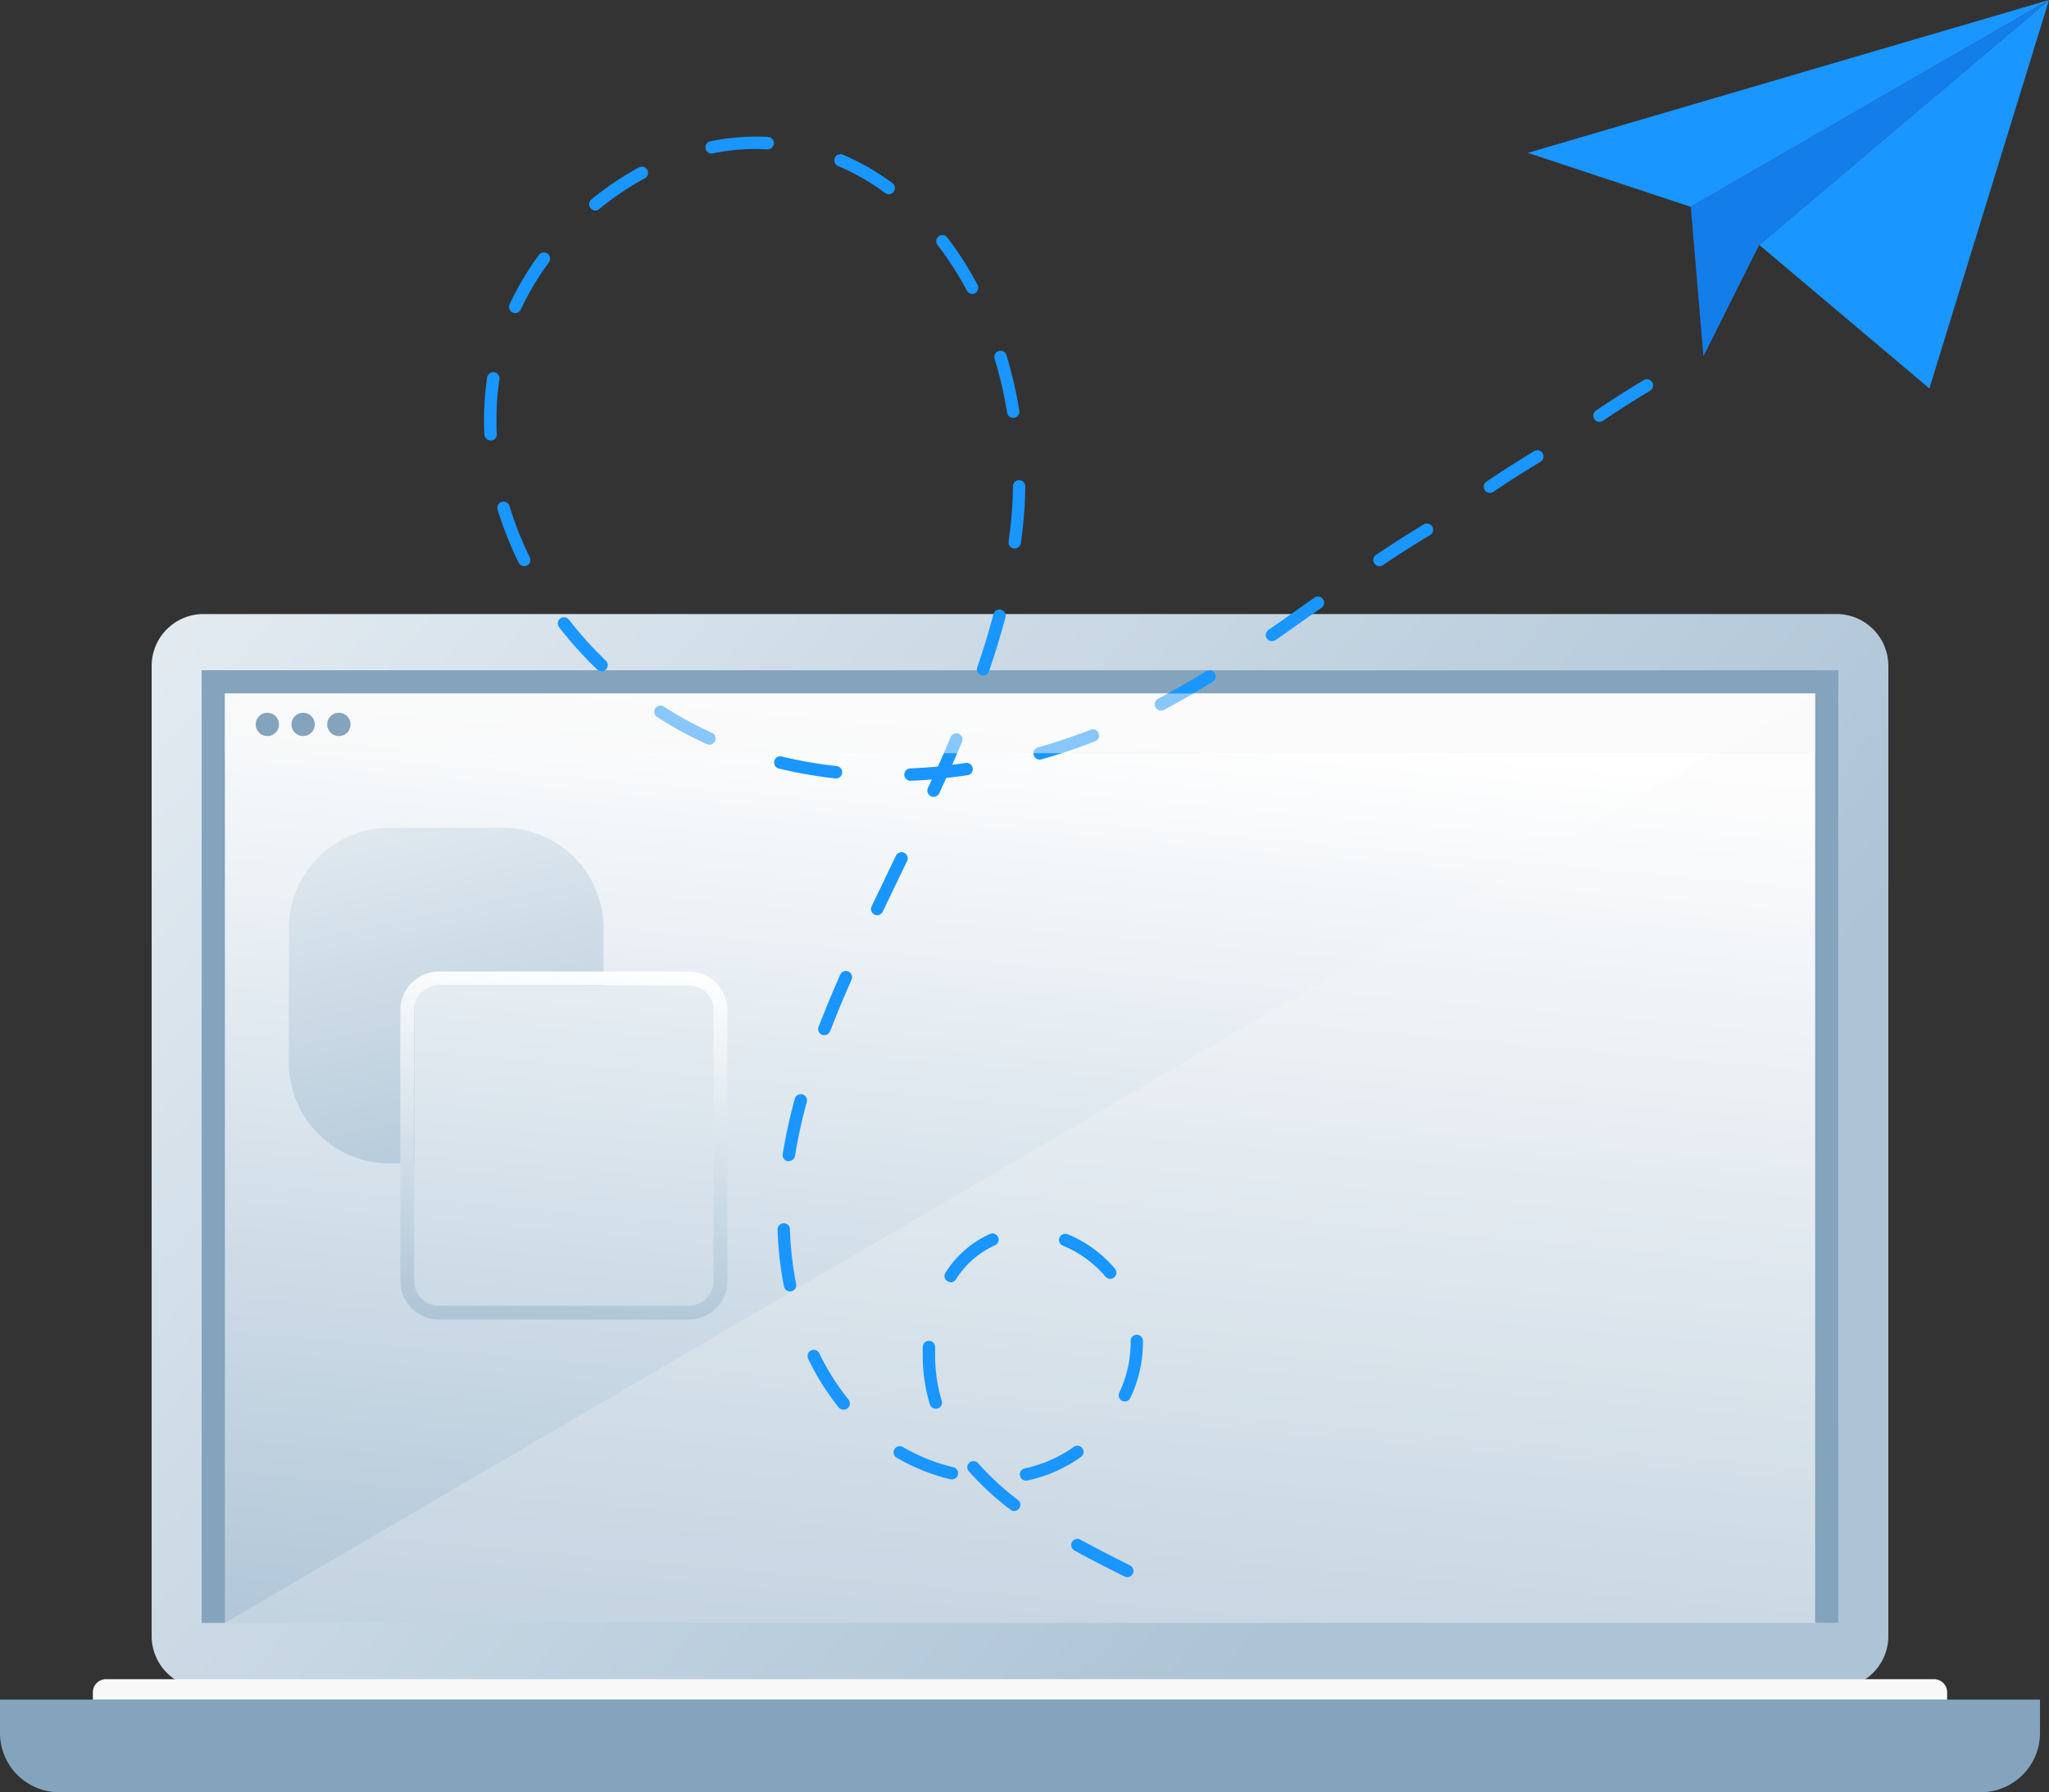 <?xml version="1.0" encoding="UTF-8"?> <svg xmlns="http://www.w3.org/2000/svg" xmlns:xlink="http://www.w3.org/1999/xlink" viewBox="0 0 443.7 388.21"><rect x="0" y="0" width="443.7" height="388.21" fill="#333333" stroke="none"/> <defs> <style>.cls-1{isolation:isolate;}.cls-2{fill:url(#linear-gradient);}.cls-3{fill:url(#linear-gradient-2);}.cls-4{fill:#84a4bd;}.cls-5{fill:#f8f8f8;}.cls-6{opacity:0.25;}.cls-7{fill:url(#linear-gradient-3);}.cls-8,.cls-9{fill:none;}.cls-8{stroke-miterlimit:10;stroke-width:3px;stroke:url(#linear-gradient-4);}.cls-10{fill:#1996ff;}.cls-11{opacity:0.5;mix-blend-mode:multiply;}.cls-12{fill:#137eea;}</style> <linearGradient id="linear-gradient" x1="-74.95" y1="-0.38" x2="304.96" y2="320.3" gradientUnits="userSpaceOnUse"> <stop offset="0" stop-color="#fff"></stop> <stop offset="1" stop-color="#adc4d6"></stop> </linearGradient> <linearGradient id="linear-gradient-2" x1="229.27" y1="154.64" x2="209.36" y2="376.77" xlink:href="#linear-gradient"></linearGradient> <linearGradient id="linear-gradient-3" x1="76.26" y1="120.44" x2="107.92" y2="268.52" xlink:href="#linear-gradient"></linearGradient> <linearGradient id="linear-gradient-4" x1="125.51" y1="208.36" x2="118.66" y2="287.89" xlink:href="#linear-gradient"></linearGradient> </defs> <g class="cls-1"> <g id="Слой_2" data-name="Слой 2"> <g id="Слой_1-2" data-name="Слой 1"> <path class="cls-2" d="M397.67,365.62H44.08a11.24,11.24,0,0,1-11.24-11.24V144.26A11.24,11.24,0,0,1,44.08,133H397.67a11.24,11.24,0,0,1,11.24,11.24V354.38A11.24,11.24,0,0,1,397.67,365.62Z"></path> <rect class="cls-3" x="43.67" y="145.17" width="354.4" height="206.34"></rect> <rect class="cls-4" x="43.67" y="145.17" width="5.03" height="206.34"></rect> <rect class="cls-4" x="393.05" y="145.17" width="5.03" height="206.34"></rect> <rect class="cls-4" x="218.36" y="-29.51" width="5.03" height="354.4" transform="translate(73.19 368.56) rotate(-90)"></rect> <path class="cls-4" d="M0,368.14H441.75a0,0,0,0,1,0,0v7.23a12.83,12.83,0,0,1-12.83,12.83H12.83A12.83,12.83,0,0,1,0,375.37v-7.23a0,0,0,0,1,0,0Z"></path> <path class="cls-5" d="M22.94,363.71H418.8a2.84,2.84,0,0,1,2.84,2.84v1.6a0,0,0,0,1,0,0H20.11a0,0,0,0,1,0,0v-1.6A2.84,2.84,0,0,1,22.94,363.71Z"></path> <g class="cls-6"> <polygon class="cls-5" points="48.7 351.52 393.05 150.2 393.05 351.52 48.7 351.52"></polygon> </g> <path class="cls-7" d="M130.7,201.11v12.4h-36a4.93,4.93,0,0,0-4.93,4.93V252H84.35a21.8,21.8,0,0,1-21.8-21.8V201.11a21.8,21.8,0,0,1,21.8-21.8h24.56A21.79,21.79,0,0,1,130.7,201.11Z"></path> <path class="cls-8" d="M149.1,211.93h-54a6.92,6.92,0,0,0-6.92,6.92v58.56a6.92,6.92,0,0,0,6.92,6.92h54a6.92,6.92,0,0,0,6.92-6.92V218.85A6.92,6.92,0,0,0,149.1,211.93Z"></path> <path class="cls-9" d="M149.51,210.36H94.67a8.09,8.09,0,0,0-8.08,8.08v59.38a8.09,8.09,0,0,0,8.08,8.08h54.84a8.08,8.08,0,0,0,8.08-8.08V218.44A8.08,8.08,0,0,0,149.51,210.36Zm4.94,67.46a5,5,0,0,1-4.94,4.94H94.67a4.94,4.94,0,0,1-4.93-4.94V218.44a4.93,4.93,0,0,1,4.93-4.93h54.84a4.94,4.94,0,0,1,4.94,4.93Z"></path> <path class="cls-10" d="M244.11,341.62a1.27,1.27,0,0,1-.6-.15c-3.3-1.65-7.13-3.58-10.85-5.63a1.34,1.34,0,1,1,1.29-2.35c3.68,2,7.48,3.95,10.76,5.58a1.35,1.35,0,0,1-.6,2.55Zm-24.47-14.33a1.33,1.33,0,0,1-.82-.28,61.06,61.06,0,0,1-9.11-8.43,1.34,1.34,0,0,1,2-1.76,58.86,58.86,0,0,0,8.72,8.06,1.34,1.34,0,0,1,.25,1.88A1.32,1.32,0,0,1,219.64,327.29Zm2.54-6.58a1.34,1.34,0,0,1-.28-2.65,32,32,0,0,0,4-1.16,28.28,28.28,0,0,0,6.56-3.46,1.34,1.34,0,1,1,1.55,2.18,30.84,30.84,0,0,1-7.19,3.8,32.21,32.21,0,0,1-4.37,1.26A1,1,0,0,1,222.18,320.71Zm-16.08-.3a1.17,1.17,0,0,1-.32,0,43.38,43.38,0,0,1-11.61-4.66,1.34,1.34,0,1,1,1.35-2.32,40.6,40.6,0,0,0,10.89,4.37,1.34,1.34,0,0,1-.31,2.65Zm-23.45-15.08a1.35,1.35,0,0,1-1.05-.5A55.07,55.07,0,0,1,175,294.31a1.34,1.34,0,0,1,2.42-1.17,51.57,51.57,0,0,0,6.32,10,1.35,1.35,0,0,1-1,2.19Zm20-.19a1.35,1.35,0,0,1-1.29-.95,36.66,36.66,0,0,1-1.55-10.64c0-.61,0-1.23,0-1.84a1.36,1.36,0,0,1,1.41-1.28,1.34,1.34,0,0,1,1.27,1.41c0,.57,0,1.15,0,1.71a33.75,33.75,0,0,0,1.44,9.86,1.34,1.34,0,0,1-1.28,1.73Zm40.94-1.58a1.42,1.42,0,0,1-.57-.12,1.35,1.35,0,0,1-.65-1.79,25.42,25.42,0,0,0,2.47-10.79v-.4a1.34,1.34,0,0,1,1.32-1.36h0a1.34,1.34,0,0,1,1.34,1.32c0,.15,0,.29,0,.44a28.13,28.13,0,0,1-2.73,11.93A1.32,1.32,0,0,1,243.55,303.56Zm-72.5-23.84a1.35,1.35,0,0,1-1.32-1.08,74,74,0,0,1-1.39-12.31,1.34,1.34,0,1,1,2.68-.07,71.77,71.77,0,0,0,1.34,11.85,1.34,1.34,0,0,1-1.05,1.58A1.15,1.15,0,0,1,171.05,279.72Zm34.78-2a1.4,1.4,0,0,1-.73-.21,1.34,1.34,0,0,1-.39-1.86,22,22,0,0,1,9.62-8.37,1.34,1.34,0,1,1,1.09,2.45,19.45,19.45,0,0,0-8.46,7.38A1.34,1.34,0,0,1,205.83,277.77ZM240.4,277a1.34,1.34,0,0,1-1-.47,24.21,24.21,0,0,0-9.23-6.71,1.34,1.34,0,0,1,1-2.49,26.78,26.78,0,0,1,10.26,7.46,1.34,1.34,0,0,1-.15,1.89A1.3,1.3,0,0,1,240.4,277Zm-69.58-25.48-.22,0a1.34,1.34,0,0,1-1.11-1.54,115.93,115.93,0,0,1,2.62-12,1.34,1.34,0,0,1,2.59.71,115.21,115.21,0,0,0-2.56,11.74A1.33,1.33,0,0,1,170.82,251.48Zm7.69-27.28a1.36,1.36,0,0,1-.48-.09,1.33,1.33,0,0,1-.77-1.73c1.36-3.53,2.89-7.23,4.68-11.3a1.34,1.34,0,1,1,2.46,1.08c-1.78,4-3.29,7.69-4.64,11.18A1.34,1.34,0,0,1,178.51,224.2Zm11.45-26a1.48,1.48,0,0,1-.58-.13,1.35,1.35,0,0,1-.64-1.79l4.06-8.46,1.21-2.52a1.34,1.34,0,1,1,2.42,1.17L195.22,189c-1.33,2.77-2.71,5.63-4.05,8.45A1.35,1.35,0,0,1,190,198.23Zm12.2-25.64a1.24,1.24,0,0,1-.56-.13,1.33,1.33,0,0,1-.66-1.78l.85-1.86c-1.54.13-3.07.23-4.58.29a1.34,1.34,0,1,1-.11-2.68c2-.08,4-.22,6-.41,1-2.24,1.91-4.37,2.78-6.43a1.34,1.34,0,0,1,2.48,1c-.69,1.64-1.41,3.31-2.18,5.05,1-.12,2-.25,2.93-.4a1.34,1.34,0,0,1,.4,2.66c-1.53.22-3.07.42-4.6.59-.47,1.06-1,2.15-1.48,3.27A1.37,1.37,0,0,1,202.16,172.59Zm-21.2-4h-.16a98.66,98.66,0,0,1-12.14-2.13,1.34,1.34,0,1,1,.63-2.61,95.2,95.2,0,0,0,11.81,2.07,1.34,1.34,0,0,1-.14,2.68Zm44.14-4.06a1.35,1.35,0,0,1-.36-2.64c3.82-1.08,7.66-2.37,11.41-3.83a1.34,1.34,0,1,1,1,2.5c-3.83,1.49-7.75,2.8-11.65,3.92A1.57,1.57,0,0,1,225.1,164.52Zm-71.47-3.25a1.35,1.35,0,0,1-.55-.11,81.81,81.81,0,0,1-10.85-5.92,1.34,1.34,0,0,1,1.45-2.25,80.58,80.58,0,0,0,10.5,5.72,1.34,1.34,0,0,1-.55,2.56Zm97.75-7.38a1.35,1.35,0,0,1-.64-2.53c3.37-1.79,6.79-3.77,10.46-6a1.34,1.34,0,1,1,1.41,2.28c-3.71,2.3-7.18,4.31-10.6,6.13A1.34,1.34,0,0,1,251.38,153.89Zm-38.49-7.58a1.32,1.32,0,0,1-.44-.08,1.34,1.34,0,0,1-.83-1.7c1.35-3.94,2.53-7.83,3.52-11.54a1.34,1.34,0,1,1,2.59.69c-1,3.77-2.2,7.72-3.58,11.72A1.34,1.34,0,0,1,212.89,146.31Zm-82.63-.92a1.31,1.31,0,0,1-.93-.38,84.44,84.44,0,0,1-8.26-9.18,1.34,1.34,0,1,1,2.12-1.64,84.06,84.06,0,0,0,8,8.89,1.34,1.34,0,0,1-.93,2.31Zm145.18-6.53a1.34,1.34,0,0,1-.76-2.45c2.94-2,5.92-4.14,8.79-6.17l1.16-.81a1.34,1.34,0,0,1,1.55,2.19l-1.16.81c-2.88,2-5.86,4.15-8.81,6.19A1.37,1.37,0,0,1,275.44,138.86ZM113.52,122.63a1.34,1.34,0,0,1-1.2-.74,75.87,75.87,0,0,1-4.56-11.51,1.34,1.34,0,0,1,2.57-.78,72.93,72.93,0,0,0,4.39,11.1,1.33,1.33,0,0,1-.61,1.79A1.25,1.25,0,0,1,113.52,122.63Zm185.22,0a1.34,1.34,0,0,1-.75-2.46c3.72-2.49,7.09-4.64,10.31-6.58a1.34,1.34,0,0,1,1.39,2.3c-3.19,1.92-6.52,4-10.2,6.51A1.38,1.38,0,0,1,298.74,122.63Zm-79-3.83-.19,0a1.33,1.33,0,0,1-1.14-1.51c.11-.82.22-1.65.32-2.46a89.84,89.84,0,0,0,.62-9.49,1.33,1.33,0,0,1,1.34-1.33h0a1.35,1.35,0,0,1,1.33,1.36,89.89,89.89,0,0,1-.64,9.78c-.1.83-.21,1.68-.33,2.51A1.34,1.34,0,0,1,219.7,118.8ZM106.24,95.4a1.35,1.35,0,0,1-1.34-1.28c-.05-1.08-.08-2.18-.08-3.27,0-2,.1-4,.29-6,.1-1,.23-2.07.38-3.09a1.34,1.34,0,1,1,2.66.4c-.15,1-.28,2-.37,2.95-.18,1.91-.27,3.85-.27,5.78,0,1,0,2.1.07,3.14a1.34,1.34,0,0,1-1.27,1.41Zm113.17-4.89a1.32,1.32,0,0,1-1.32-1.12,92.21,92.21,0,0,0-2.71-11.68,1.33,1.33,0,0,1,.89-1.67,1.35,1.35,0,0,1,1.68.89,94.5,94.5,0,0,1,2.78,12,1.34,1.34,0,0,1-1.1,1.55ZM111.57,67.81a1.31,1.31,0,0,1-.57-.13,1.33,1.33,0,0,1-.64-1.78,64.18,64.18,0,0,1,6.33-10.67,1.34,1.34,0,0,1,2.17,1.58A61.49,61.49,0,0,0,112.79,67,1.35,1.35,0,0,1,111.57,67.81Zm99-4.14a1.35,1.35,0,0,1-1.19-.71,69.44,69.44,0,0,0-6.44-10A1.34,1.34,0,0,1,205,51.28a73.29,73.29,0,0,1,6.68,10.42,1.34,1.34,0,0,1-.55,1.81A1.31,1.31,0,0,1,210.53,63.67ZM128.88,45.59a1.32,1.32,0,0,1-1-.49,1.34,1.34,0,0,1,.18-1.89,63.38,63.38,0,0,1,10.29-6.94,1.34,1.34,0,0,1,1.27,2.36,61.34,61.34,0,0,0-9.86,6.65A1.31,1.31,0,0,1,128.88,45.59Zm63.59-3.52a1.33,1.33,0,0,1-.8-.27,49.4,49.4,0,0,0-10.25-5.86,1.34,1.34,0,0,1,1-2.48,52.51,52.51,0,0,1,10.81,6.19,1.34,1.34,0,0,1-.8,2.42Zm-38.34-8.82a1.34,1.34,0,0,1-.26-2.66,49.52,49.52,0,0,1,9.8-1c.88,0,1.77,0,2.64.07a1.34,1.34,0,0,1-.15,2.68c-.82,0-1.66-.07-2.49-.07a47.26,47.26,0,0,0-9.27.94A1.24,1.24,0,0,1,154.13,33.25Zm168.51,73.51a1.34,1.34,0,0,1-.74-2.46c3.71-2.49,7.09-4.64,10.31-6.58a1.34,1.34,0,1,1,1.38,2.3c-3.18,1.92-6.52,4-10.2,6.51A1.38,1.38,0,0,1,322.64,106.76Zm23.72-15.38a1.32,1.32,0,0,1-1.11-.6,1.34,1.34,0,0,1,.36-1.86c3.72-2.49,7.09-4.64,10.31-6.58a1.34,1.34,0,1,1,1.39,2.3c-3.18,1.92-6.52,4-10.2,6.51A1.38,1.38,0,0,1,346.36,91.38Z"></path> <g class="cls-11"> <rect class="cls-5" x="48.7" y="150.2" width="344.35" height="12.94"></rect> </g> <circle class="cls-4" cx="57.89" cy="156.91" r="2.53" transform="translate(-108.12 177.21) rotate(-76.72)"></circle> <circle class="cls-4" cx="65.64" cy="156.91" r="2.53"></circle> <circle class="cls-4" cx="73.38" cy="156.91" r="2.53"></circle> <polygon class="cls-10" points="443.7 0 421.37 72.52 417.8 84.14 407.6 75.53 380.94 53.04 443.7 0"></polygon> <polygon class="cls-10" points="443.7 0 366.13 44.8 330.84 33.11 443.7 0"></polygon> <polygon class="cls-12" points="443.7 0 380.94 53.04 368.87 77.16 366.13 44.8 443.7 0"></polygon> </g> </g> </g> </svg> 